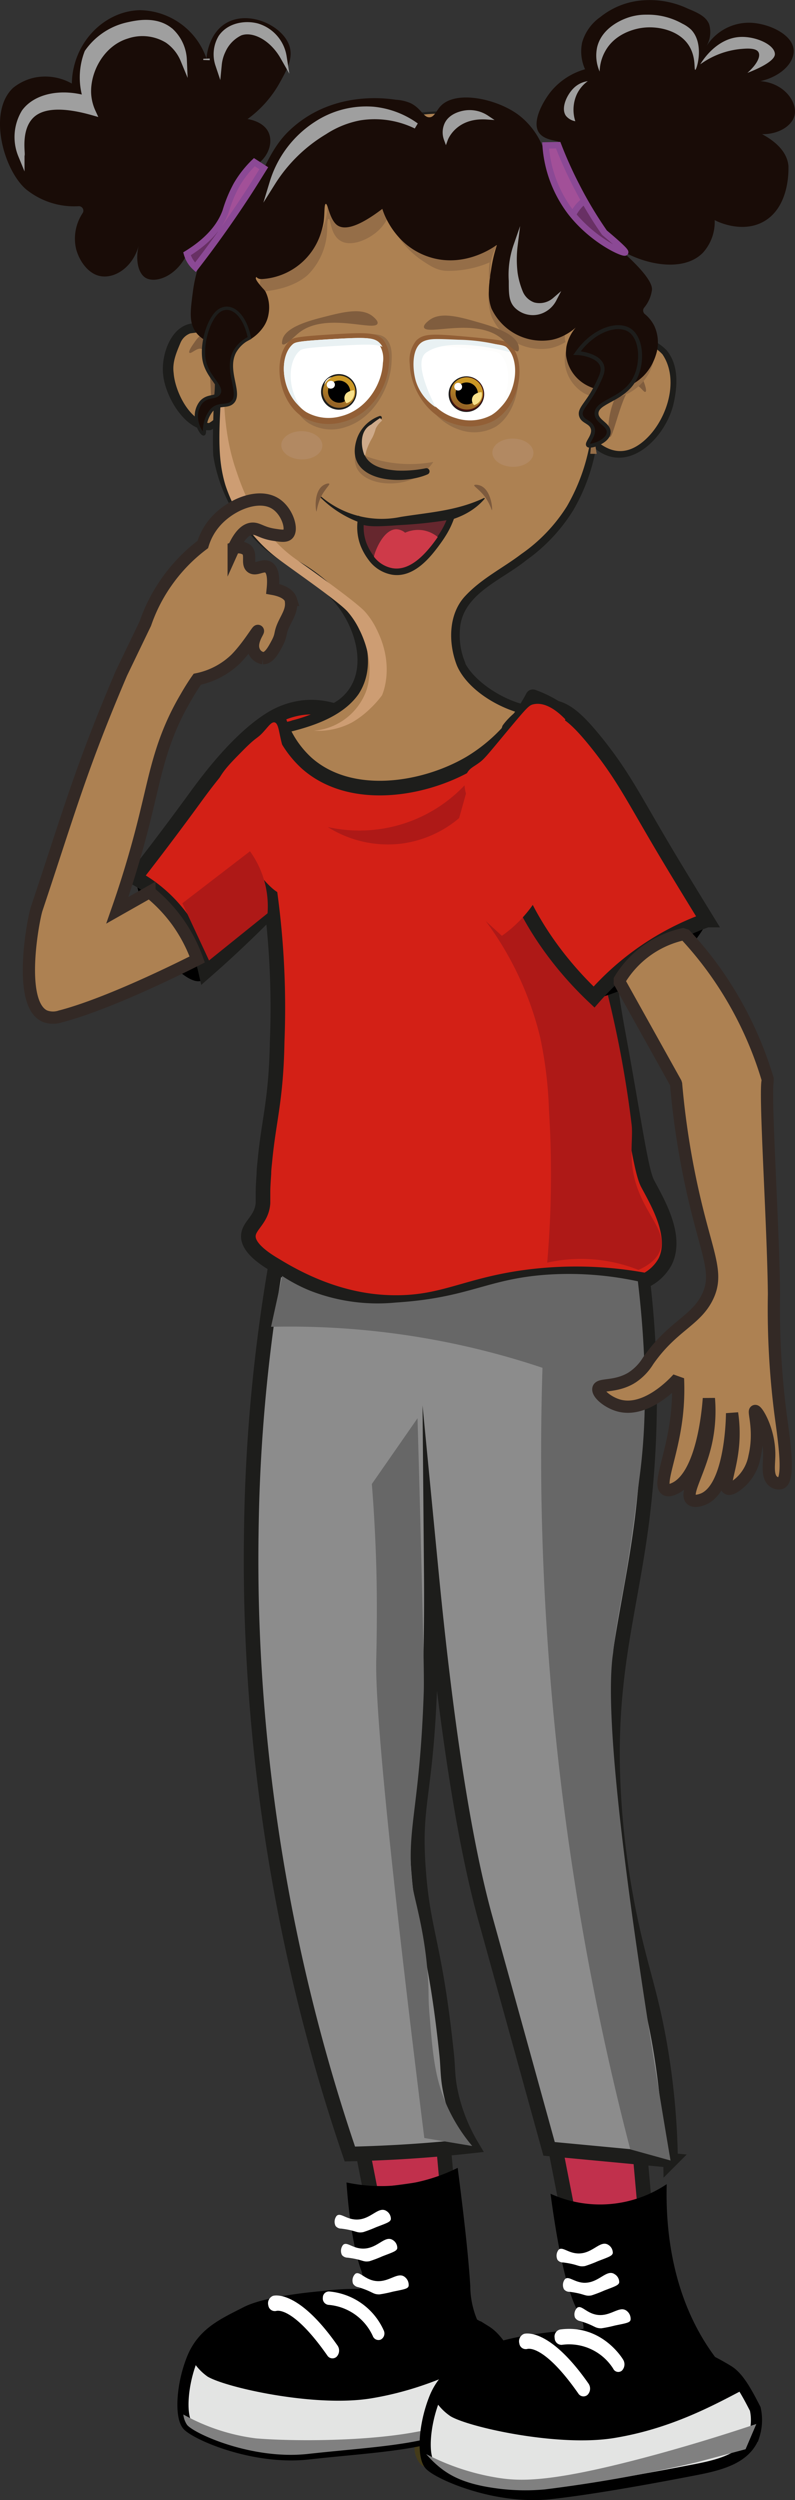 <svg id="Lager_1" data-name="Lager 1" xmlns="http://www.w3.org/2000/svg" xmlns:xlink="http://www.w3.org/1999/xlink" viewBox="0 0 131.25 412.25"><rect x="0" y="0" width="131.25" height="412.25" fill="#333333" stroke="none"/><defs><style>.cls-1,.cls-17{fill:#a25098;}.cls-1,.cls-19,.cls-20{stroke:#8b4995;}.cls-1,.cls-16,.cls-19,.cls-20,.cls-22,.cls-23,.cls-30,.cls-31,.cls-34,.cls-36,.cls-37,.cls-38,.cls-42,.cls-43,.cls-8{stroke-miterlimit:10;}.cls-1,.cls-16,.cls-19,.cls-20,.cls-23,.cls-30,.cls-31{stroke-width:1.06px;}.cls-2{fill:#c1304c;}.cls-2,.cls-23,.cls-31,.cls-37,.cls-38,.cls-44,.cls-45,.cls-8{stroke:#1d1d1b;}.cls-2,.cls-3,.cls-35,.cls-4,.cls-44{stroke-miterlimit:22.93;}.cls-2,.cls-44,.cls-45,.cls-8{stroke-width:2.41px;}.cls-2,.cls-3,.cls-35,.cls-36,.cls-37,.cls-38,.cls-39,.cls-4,.cls-40,.cls-41,.cls-42,.cls-43,.cls-44,.cls-45,.cls-46,.cls-47,.cls-49,.cls-5,.cls-6,.cls-7,.cls-8{fill-rule:evenodd;}.cls-3,.cls-48{fill:#676767;}.cls-3{stroke:#443b19;}.cls-3,.cls-4{stroke-width:1.84px;}.cls-4{fill:#e3e4e3;stroke:#000;}.cls-22,.cls-24,.cls-6{fill:#fff;}.cls-7{fill:gray;}.cls-45,.cls-47,.cls-8{fill:#d32016;}.cls-43,.cls-49,.cls-9{fill:#ad8152;}.cls-10,.cls-23{fill:#1d1d1b;}.cls-11{fill:#956e48;}.cls-12{fill:#805d3e;}.cls-13,.cls-20{fill:none;}.cls-14{fill:#cd9d73;}.cls-15,.cls-16,.cls-37,.cls-38{fill:#190c07;}.cls-16,.cls-30,.cls-34,.cls-36,.cls-42{stroke:#9f9f9f;}.cls-18{clip-path:url(#clip-path);}.cls-19{fill:#683064;}.cls-21{clip-path:url(#clip-path-2);}.cls-22{stroke:#925f36;}.cls-25{fill:#fdfdfc;}.cls-26{fill:#e9f1f3;}.cls-27{fill:#ceaa8a;}.cls-28{fill:#bc9b83;opacity:0.32;}.cls-29,.cls-30,.cls-34,.cls-36,.cls-42{fill:#9f9f9f;}.cls-31{fill:#66272e;}.cls-32{fill:#ce3a49;}.cls-33{fill:#7d5a3d;}.cls-34{stroke-width:1.07px;}.cls-35{fill:#831b11;stroke:#471111;stroke-width:0.51px;}.cls-36{stroke-width:0.97px;}.cls-37{stroke-width:0.65px;}.cls-38{stroke-width:0.54px;}.cls-39{fill:url(#GradientFill_2);}.cls-40{fill:#f8e18b;}.cls-41{fill:url(#GradientFill_2-2);}.cls-42{stroke-width:0.69px;}.cls-43,.cls-49{stroke:#332925;stroke-width:2.02px;}.cls-44{fill:#8c8c8c;}.cls-45{stroke-linejoin:round;}.cls-46{fill:#ae1917;}.cls-49{stroke-linecap:square;stroke-linejoin:bevel;}</style><clipPath id="clip-path" transform="translate(-6.73)"><path class="cls-1" d="M37.6,41.85c4.06-2.5,5.67-5.05,6.38-7a22.21,22.21,0,0,1,1.83-4.41,17.49,17.49,0,0,1,2.91-3.7l1.56,1c-1,1.6-2,3.23-3.09,4.87-2.71,4.12-5.46,7.94-8.2,11.47A4.76,4.76,0,0,1,37.6,41.85Z"/></clipPath><clipPath id="clip-path-2" transform="translate(-6.73)"><path class="cls-1" d="M98.88,23.94a67.26,67.26,0,0,0,3,6.67,65.79,65.79,0,0,0,4.64,7.75c3,2.52,3.5,3.15,3.42,3.26-.22.3-5.34-1.93-9-6.64a20.48,20.48,0,0,1-4.13-11Z"/></clipPath><linearGradient id="GradientFill_2" x1="-15.58" y1="-212.03" x2="-13.44" y2="-214.61" gradientTransform="matrix(1.07, -0.25, 0.22, 0.97, 126.21, 268.83)" gradientUnits="userSpaceOnUse"><stop offset="0" stop-color="#966426"/><stop offset="1" stop-color="#ca9725"/></linearGradient><linearGradient id="GradientFill_2-2" x1="3.03" y1="-206.99" x2="5.18" y2="-209.57" xlink:href="#GradientFill_2"/></defs><path class="cls-2" d="M97.48,349.39q1.62,8.33,3.26,16.66l12.47-1.73q-.84-9.36-1.67-18.73Z" transform="translate(-6.73)"/><path class="cls-2" d="M64.79,345.45l3.27,16.65,12.47-1.72q-.84-9.37-1.67-18.73Z" transform="translate(-6.73)"/><path class="cls-3" d="M76.21,402.73a13.7,13.7,0,0,1,1.22-2.29,12.34,12.34,0,0,1,1.66-2,2.06,2.06,0,0,1,2.52,0c1.08,1,.88,3.44-.45,5.43s-3.28,2.79-4.36,1.78A3.19,3.19,0,0,1,76.21,402.73Z" transform="translate(-6.73)"/><path class="cls-4" d="M60,378.7s-9,.68-12.65,2.56-7.16,3.34-8.9,7.71-1.95,9.41-.79,10.87,10.77,5.82,20,4.79,18.87-1.45,23.42-3.85,10.35-10.1,10.35-10.1-1.78-4.62-4.46-6.29A41.24,41.24,0,0,0,60,378.7Z" transform="translate(-6.73)"/><path class="cls-5" d="M60,378.7s-9,.68-12.65,2.56-7.16,3.34-8.9,7.71l0,.13A8.85,8.85,0,0,0,41,391.88c3,1.8,17.73,5.11,27,3.59s16.25-5.29,21.52-8.07A10.49,10.49,0,0,1,86.23,384a14.63,14.63,0,0,1-1.86-7c-.28-4.75-1-11.16-2.08-19.54a28.77,28.77,0,0,1-11.89,3,27.86,27.86,0,0,1-6.47-.59c.54,7.5,1.49,11.74,2.36,14.31a4,4,0,0,1,.18,2.66C65.63,379,61.89,378.87,60,378.7Z" transform="translate(-6.73)"/><path class="cls-6" d="M52.36,381.05a1.08,1.08,0,0,1-1.33-.9,1.32,1.32,0,0,1,.76-1.58s4-1.34,10.67,8.2a1.46,1.46,0,0,1-.14,1.82,1,1,0,0,1-1.54-.17C55,380.16,52.37,381.05,52.36,381.05Z" transform="translate(-6.73)"/><path class="cls-6" d="M70.11,384.33a1.15,1.15,0,0,1-.52,1.45,1,1,0,0,1-1.31-.58,8.82,8.82,0,0,0-7.36-5.15,1.06,1.06,0,0,1-.89-1.2,1,1,0,0,1,1.09-1A10.91,10.91,0,0,1,70.11,384.33Z" transform="translate(-6.73)"/><path class="cls-7" d="M37,398.13a3.7,3.7,0,0,0,.61,1.71c1.16,1.45,10.77,5.82,20,4.79s18.87-1.45,23.42-3.85a11.23,11.23,0,0,0,2.79-2.3,16,16,0,0,0-2.42.85C73.62,402.66,56,402.66,49,402.07A33.06,33.06,0,0,1,37,398.13Z" transform="translate(-6.73)"/><path class="cls-6" d="M92.6,393.49c-.6.16-1.19-.41-1.3-1.28a1.67,1.67,0,0,1,.89-1.88s12.08-3.35,17.62,4.72a2.14,2.14,0,0,1,0,2.27.9.9,0,0,1-1.58,0C103.52,390.46,92.63,393.48,92.6,393.49Z" transform="translate(-6.73)"/><path class="cls-6" d="M96.39,389.56c-.53.46-1.22.22-1.54-.54a2,2,0,0,1,.38-2.21s7.2-6.5,16.18,2.06a2.07,2.07,0,0,1,.32,2.23c-.34.73-1,.94-1.55.45C102.39,384.13,96.4,389.55,96.39,389.56Z" transform="translate(-6.73)"/><path class="cls-4" d="M100,385.24s-9,.68-12.65,2.56-7.16,3.34-8.89,7.71-2,9.41-.8,10.87,10.78,5.82,20,4.79c3.52-.39,10.16-1.29,23.42-3.85,4.1-.79,8.7-1.76,10.11-5.62a8.43,8.43,0,0,0,.23-4.48c-1.42-2.77-2.75-5.24-4.45-6.29A41.25,41.25,0,0,0,100,385.24Z" transform="translate(-6.73)"/><path class="cls-5" d="M100,385.24s-9,.68-12.65,2.56-7.16,3.34-8.89,7.71l0,.13a8.94,8.94,0,0,0,2.65,2.78c3,1.8,17.74,5.1,27,3.59s16.25-5.29,21.52-8.07a35.08,35.08,0,0,1-3.35-3.42c-8.82-10.3-9.67-23.27-9.48-30.37a19.75,19.75,0,0,1-19.18,1.58c1.62,12.08,3.26,17.08,4.5,19.37.29.53,1.33,2.34.79,3.4C102.48,385.4,101.05,385.36,100,385.24Z" transform="translate(-6.73)"/><path class="cls-6" d="M93.8,387.32a1.07,1.07,0,0,1-1.33-.9,1.32,1.32,0,0,1,.76-1.58s4-1.34,10.67,8.21a1.46,1.46,0,0,1-.15,1.82,1,1,0,0,1-1.53-.18C96.45,386.43,93.81,387.32,93.8,387.32Z" transform="translate(-6.73)"/><path class="cls-6" d="M109.62,389.11a1.48,1.48,0,0,1-.21,1.78.92.92,0,0,1-1.44-.31,8.63,8.63,0,0,0-8.51-3.93,1.14,1.14,0,0,1-1.16-1.13,1.2,1.2,0,0,1,.87-1.4C106.16,383.15,109.61,389.09,109.62,389.11Z" transform="translate(-6.73)"/><path class="cls-6" d="M110.25,381.09a1.64,1.64,0,0,1,.58,1.46c-.14.45-.72.53-2.58.91a21.13,21.13,0,0,1-2.24.46c-1.14,0-1-.43-3.48-1.19a1.22,1.22,0,0,1-.88-.59,1.54,1.54,0,0,1,.36-1.6c.66-.52,1.42.73,3,1.1C107.47,382.21,109,380,110.25,381.09Z" transform="translate(-6.73)"/><path class="cls-7" d="M77.09,404.66a17.15,17.15,0,0,0,2.38,2.3c1.72,1.34,4,2.55,8.4,3.23a35.25,35.25,0,0,0,8.85.29,238.2,238.2,0,0,0,25.16-4.5l7.94-2.12,1.78-4.17c-6.74,2.26-12.45,3.92-16.7,5.08-16.86,4.58-22.06,4.39-25.77,3.83A38.91,38.91,0,0,1,77.09,404.66Z" transform="translate(-6.73)"/><path class="cls-6" d="M108.21,375a1.53,1.53,0,0,1,.75,1.34c-.09.48-.65.65-2.45,1.34a21.24,21.24,0,0,1-2.15.82c-1.14.18-1-.26-3.6-.6a1.12,1.12,0,0,1-.93-.43,1.55,1.55,0,0,1,.16-1.64c.59-.63,1.49.48,3.1.58C105.59,376.52,106.86,374.07,108.21,375Z" transform="translate(-6.73)"/><path class="cls-6" d="M107.16,370.16a1.54,1.54,0,0,1,.74,1.34c-.08.48-.64.65-2.44,1.34a21.62,21.62,0,0,1-2.16.82c-1.14.18-1-.26-3.59-.6a1.12,1.12,0,0,1-.94-.43,1.57,1.57,0,0,1,.17-1.64c.58-.63,1.49.48,3.1.58C104.54,371.73,105.8,369.28,107.16,370.16Z" transform="translate(-6.73)"/><path class="cls-6" d="M73.61,375.5a1.64,1.64,0,0,1,.58,1.46c-.14.45-.72.53-2.58.91a21.13,21.13,0,0,1-2.24.46c-1.14,0-1-.43-3.48-1.19a1.22,1.22,0,0,1-.88-.59,1.54,1.54,0,0,1,.36-1.6c.66-.52,1.42.73,3,1.1C70.83,376.62,72.37,374.41,73.61,375.5Z" transform="translate(-6.73)"/><path class="cls-6" d="M71.57,369.36a1.53,1.53,0,0,1,.75,1.35c-.09.47-.65.64-2.45,1.33a21.24,21.24,0,0,1-2.15.82c-1.14.18-1-.26-3.6-.59a1.19,1.19,0,0,1-.94-.44,1.57,1.57,0,0,1,.17-1.64c.59-.63,1.49.48,3.1.58C69,370.93,70.22,368.49,71.57,369.36Z" transform="translate(-6.73)"/><path class="cls-6" d="M70.52,364.57a1.54,1.54,0,0,1,.74,1.35c-.08.47-.64.64-2.44,1.33a21.62,21.62,0,0,1-2.16.82c-1.14.18-1-.26-3.59-.59a1.16,1.16,0,0,1-.94-.44,1.57,1.57,0,0,1,.16-1.64c.59-.63,1.5.48,3.11.58C67.89,366.14,69.16,363.7,70.52,364.57Z" transform="translate(-6.73)"/><path class="cls-5" d="M29,144.75c3.72,3,6.88,5.3,9.16,6.86s4,2.57,4.39,4.47c.5,2.27-.75,5.24-2.63,5.67-.58.14-1.51.09-3.29-1.3a17.94,17.94,0,0,1-5.94-9.25C30.13,149.05,29.56,146.9,29,144.75Z" transform="translate(-6.73)"/><path class="cls-8" d="M61.24,117a12.43,12.43,0,0,0-4.4-.33,13.09,13.09,0,0,0-5.57,2C45.8,122.14,40.75,129.09,39.33,131c-2.25,3.09-5.73,7.81-10.33,13.71A23.23,23.23,0,0,1,35.56,150a23.61,23.61,0,0,1,5.12,10.17c4-3.49,8-7.29,12-11.44q2.45-2.51,4.71-5Q59.33,130.41,61.24,117Z" transform="translate(-6.73)"/><path class="cls-9" d="M47.08,53.92c-.18-.39-5.78-.41-8.72-.12-2.31.23-3.79,3.13-4.22,5.12C33,64.49,38.4,71.18,41.36,70.55,44.08,70,49.41,58.73,47.08,53.92Z" transform="translate(-6.73)"/><path class="cls-10" d="M46.27,54.31a.7.7,0,0,0,.37.37h0a39.55,39.55,0,0,0-8.49.29,2.83,2.83,0,0,0-1.62,1.55c-.67,1.61-1.38,3.19-1.13,5,.22,3,2.61,7.91,5.82,8.24,3.6-1.93,7.65-12,5.8-15.81l-.74.36Zm.89-.43c2.07,4-1.57,15.21-5.67,17.05-4.16.35-7.51-5.6-7.83-9.19-.37-3.29,1.42-8.74,5.69-8.43.53-.06,9-.24,7.81.57Z" transform="translate(-6.73)"/><path class="cls-9" d="M47,36c-2.06,4-3.15,10.18-3.48,12.07-.65,3.67-.82,8.74-1.12,18.75-.22,7.36-.14,8,0,8.68.27,1.5,1.89,9.46,8.58,14.9,3.94,3.2,7.34,4,11.61,8.8a12.79,12.79,0,0,1,1.91,2.9c.47.95,3.23,6.47.88,10.87-1.85,3.45-6.08,4.82-9.18,5.82s-4,.63-4.55,1.51c-1.54,2.61,3.95,11.17,11.09,13.89,15.2,5.81,36.26-15.46,35.46-16.91-.11-.19-.51-.12-2.63-.29a16.71,16.71,0,0,1-3-.56c-2.29-.74-6-2.3-8.37-5.39a10.67,10.67,0,0,1-1-1.6,12.14,12.14,0,0,1-.71-7.16c1.2-6,10.27-7.87,16.49-15.46a28.29,28.29,0,0,0,5.87-13.48,6.65,6.65,0,0,0,3.85,1.74c4.41.3,8.42-5,9.16-9.76.18-1.16,1-6.24-2.39-8.31-2.39-1.49-3.7-.92-6.4,1.63.62-3.18-1.85-22.52-11.56-33C82.82,10,53.59,23,47,36Z" transform="translate(-6.73)"/><path class="cls-10" d="M47.75,36.43c-4.66,9.8-4,22.39-4.47,33.07l-.05,2.82A17.76,17.76,0,0,0,44.8,80.2a23.84,23.84,0,0,0,10.62,12,28.62,28.62,0,0,1,9,7.57c2.7,4.24,4.5,10.1,1.51,14.68-2.93,4.16-8.78,5.66-13.08,6.64a5.68,5.68,0,0,0,.8,3.06c2.42,4.5,6.92,8.56,12,9.49,10.63,1.92,25.09-8.13,31.39-16.25,0,0,.09-.2.07-.13a.89.89,0,0,0,.19.72.83.83,0,0,0,.47.31l-.33,0c-6.34.06-13.35-4-15.28-8.56-1.44-3.69-1.44-8.53,1.44-11.52,2.72-2.88,6.14-4.53,9.19-6.85a27.16,27.16,0,0,0,7.52-7.85,31.79,31.79,0,0,0,4-11.63c2.45,2.48,5.11,3.49,8.15,1.28,4.1-3,6.69-10.26,3.63-14.74-3.19-3.35-5.31-.48-7.87,1.83.85-4.3-.19-8.82-1.05-13.07C103.33,31,95,16.9,76.32,18.92c-10.93,1.2-23.75,7.3-29.3,17.14l.73.37ZM46.87,36C54,23.4,74.1,15.22,88,19.52c7.78,2.29,13,9.13,16.14,16.28s5.37,15,5.15,22.92l-.48-.27c2.58-2.63,5-3.69,8-.67,2,2.47,1.78,5.85,1.13,8.75-1.29,5.71-7.78,12.18-13.34,7.11l.61-.22a31.27,31.27,0,0,1-3.83,10.7,28.62,28.62,0,0,1-7.79,8.28C89.49,95.73,82.86,98,82.65,104a11.6,11.6,0,0,0,.86,5.21v0a.64.64,0,0,1,.06.24c1.69,3.14,6.74,6.42,11.1,7,1.09.17,2.27.15,3.4.3,1.93.65-1.86,4-2.5,4.81a54.09,54.09,0,0,1-19,12.52c-7.69,2.92-15.53,1.83-21.19-4.44-2.07-2.37-4.8-5.61-4.32-9,.46-1.67,2.67-1.34,3.91-1.85a24.69,24.69,0,0,0,7.62-3.35c5.62-4.15,2.84-12.69-1.34-16.89C58.09,95,53.59,93.37,50,90.14a25.94,25.94,0,0,1-8.06-15c-.23-4,.32-13,.39-17.07.25-7.55,1.14-15.28,4.38-22.23l.19.09Z" transform="translate(-6.73)"/><path class="cls-11" d="M65.48,74.52a20.82,20.82,0,0,0,5.09,1.65,21.28,21.28,0,0,0,7.69,0,7.49,7.49,0,0,1-2.1,2.13C72.71,80.61,67,80,65.63,77.18A3.79,3.79,0,0,1,65.48,74.52Z" transform="translate(-6.73)"/><path class="cls-10" d="M69.61,69.15a4.58,4.58,0,0,0-2.79,5.62c.79,2.13,3.24,2.65,5.43,2.82a19.82,19.82,0,0,0,4.83-.39.53.53,0,0,1,.28,1c-4.53,2-14.1,1.16-11.68-5.93a6.12,6.12,0,0,1,3.73-3.68.29.29,0,0,1,.2.54Z" transform="translate(-6.73)"/><path class="cls-12" d="M113.3,64.61c.25-.15-.1-1.14-.21-1.45-.31-.89-.59-1.68-1.07-1.82-1.09-.33-3.26,2.55-4.23,5.56-.83,2.6-.71,5.11-.37,5.17.64.11,2.2-8.68,4.19-8.6C112.37,63.51,113,64.79,113.3,64.61Z" transform="translate(-6.73)"/><path class="cls-11" d="M87.79,43.17a17.21,17.21,0,0,1-7.35,1.49c-1.57-.06-2.65-.79-4.11-1.76a14.57,14.57,0,0,1-5.49-7.17A7.46,7.46,0,0,1,69.21,38c-1.67,1.56-4.57,2.76-6.28,1.7S61.35,36,61,36.08s-.16,1.48-.34,2.89a10.89,10.89,0,0,1-3.14,6.39c-2.94,2.59-7.66,2.72-7.74,2.71a.09.09,0,0,0-.07,0c-.06,0-.06.12-.06.13,0,.26-4.07,4.55-4,4.6h0c2.66-1,4.39-4.5,4.07-8.65,0-.09,0-.16.13-.14s4.8-.12,7.74-2.71a10.89,10.89,0,0,0,3.14-6.39c.18-1.41.06-2.84.34-2.89s.35,2.61,2,3.62,4.61-.14,6.28-1.71a7.33,7.33,0,0,0,1.63-2.26,14.57,14.57,0,0,0,5.49,7.17c1.46,1,2.54,1.7,4.11,1.76,3.65.15,7.71-1.33,9-2.52a.13.13,0,0,1,.21.16c-.29.51-.69,1.43-1.35,2.86A7.76,7.76,0,0,0,87.79,43.17Z" transform="translate(-6.73)"/><path class="cls-11" d="M100.09,56.4a8.14,8.14,0,0,1-2.4,1,9,9,0,0,1-9.8-5.17,10.14,10.14,0,0,1-.3-5.32A6.06,6.06,0,0,0,88,48.14a9,9,0,0,0,9.8,5.16,8.22,8.22,0,0,0,3.69-1.89A6.37,6.37,0,0,0,100,56,2.57,2.57,0,0,0,100.09,56.4Z" transform="translate(-6.73)"/><path class="cls-11" d="M101.44,51.41a6.71,6.71,0,0,1,1.14-1.19A8.86,8.86,0,0,1,101.44,51.41Z" transform="translate(-6.73)"/><path class="cls-11" d="M114.6,55.86a8,8,0,0,1-11.41,9A6.56,6.56,0,0,1,100,60.05a5.88,5.88,0,0,1,.36-2.74,6.92,6.92,0,0,0,2.92,3.47,7.84,7.84,0,0,0,9.46-1.59A8.42,8.42,0,0,0,114.6,55.86Z" transform="translate(-6.73)"/><path class="cls-11" d="M87.81,42a12.45,12.45,0,0,0-.22,4.86Z" transform="translate(-6.73)"/><path class="cls-13" d="M100.09,56.4a4.18,4.18,0,0,0,.24.91" transform="translate(-6.73)"/><path class="cls-11" d="M102.58,50.22a8.86,8.86,0,0,1-1.14,1.19A6.71,6.71,0,0,1,102.58,50.22Z" transform="translate(-6.73)"/><path class="cls-12" d="M38,58.17c-.2-.22.39-1.07.57-1.34.55-.79,1-1.51,1.52-1.49,1.08,0,1.88,3.73,2.07,6.44s-.24,5.13-.43,5.12c-.37,0,.16-8.94-1.81-9.39C39.21,57.34,38.26,58.42,38,58.17Z" transform="translate(-6.73)"/><path class="cls-14" d="M58.54,120.49a10.09,10.09,0,0,0,8.36-5.86s2.3-4.25-.72-10.57c-.07-.13-.12-.24-.15-.3a13.22,13.22,0,0,0-1.92-2.91c-1.54-1.73-9.24-7-11.6-8.8a25.09,25.09,0,0,1-8.55-12c-1.29-4.22-1.08-8.38-.79-14,0-.42.18-3.47.44-3.48s-.46,7,1.87,14.29c1,3,3.33,10.48,9.92,15.22,1.41,1,10.06,7.07,11.61,8.81a12.57,12.57,0,0,1,1.91,2.9,3.09,3.09,0,0,1,.15.31c2.89,6,.72,10.56.72,10.56h0a16.58,16.58,0,0,1-1.87,2.11,15.25,15.25,0,0,1-3.09,2.36A12,12,0,0,1,58.54,120.49Z" transform="translate(-6.73)"/><path class="cls-15" d="M132.26,13.38c4,.31,6.17,3.53,5.64,5.67-.41,1.69-2.64,3.13-5.36,3.07,1.71.92,4.13,2.61,4.36,5.26,0,.12,0,.2,0,.31,0,.55.12,6.39-4,8.79-3.64,2.12-7.88,0-8.18-.19a7.55,7.55,0,0,1-1.95,5.39c-3.23,3.29-9.68,1.94-13.61-.48,2.5,2.18,5.41,5.13,5.2,6.64a5.76,5.76,0,0,1-1.28,2.89.75.75,0,0,0,.1,1.05,5.91,5.91,0,0,1,1.59,2,6.53,6.53,0,0,1,.24,4.76,8.43,8.43,0,0,1-.38,1h0s0,0,0,0a8,8,0,0,1-1.54,2.32,3.76,3.76,0,0,1-.35.34,8.3,8.3,0,0,1-3.77,2,7.6,7.6,0,0,1-5.5-.74,6.51,6.51,0,0,1-3.28-4.78,5,5,0,0,1,0-.95,5.2,5.2,0,0,1,.08-.69h0A6.92,6.92,0,0,1,101.79,54,8.7,8.7,0,0,1,100,55.24a8.06,8.06,0,0,1-2.14.79,9.21,9.21,0,0,1-10-5.18A7.37,7.37,0,0,1,87.44,48a.66.66,0,0,0,0-.14,11.67,11.67,0,0,1,.09-1.29h0c0-.24.06-.51.11-.78,0,0,0,0,0,0a.09.09,0,0,1,0,0c0-.43.11-.88.18-1.36a24.33,24.33,0,0,1,.94-4l-.08,0c-.72.53-5.8,4-11.67,1.74a11.47,11.47,0,0,1-4.51-3.13v0a13.2,13.2,0,0,1-1.91-2.81h0a10.71,10.71,0,0,1-.74-1.79c-4.31,3.28-6.31,3.38-7.33,2.77S61.05,34.75,60.78,34c-.09-.24-.17-.39-.26-.38-.29.05-.17,1.48-.35,2.89a10.75,10.75,0,0,1-.39,1.67h0s0,0,0,0A10.87,10.87,0,0,1,50.18,46a2.43,2.43,0,0,1-.49,0,.89.89,0,0,1-.64-.34h0s-.07.12-.08.14c-.08.21.28.71.63,1.14s.6.69.6.69h0a3.18,3.18,0,0,1,.37.47h0a5.93,5.93,0,0,1,.5,3.66,5.12,5.12,0,0,1-.86,2.16,7.07,7.07,0,0,1-2.59,2.28c-.14.08-.29.15-.44.22a7.15,7.15,0,0,1-1.61.5,7.56,7.56,0,0,1-4.25-.45,5.73,5.73,0,0,1-1.54-.94,4.05,4.05,0,0,1-1.21-1.67c-.56-1.38-.35-3.06,0-5.73a23.14,23.14,0,0,1,.85-3.93,3,3,0,0,1-1-.63,2.94,2.94,0,0,1-.84-1.64c-1.77,3.7-5.24,4.84-6.83,3.87-1.25-.77-1.71-3.07-1.08-5.47-.86,3.55-3.83,5.63-6.31,5.21-2.08-.35-3.56-2.55-4.07-4.5A7.61,7.61,0,0,1,20.4,35.1.74.74,0,0,0,19.73,34,12.61,12.61,0,0,1,11,31.19C7.33,28,4.66,18.47,8.89,14.49a8.49,8.49,0,0,1,3.63-1.71,8.93,8.93,0,0,1,6.07,1C18.71,7,24,1.79,29.83,1.68a11.82,11.82,0,0,1,11,8c0-.51.36-4.11,3.15-5.82,3.78-2.32,9.56.39,10.57,3.84.58,2-.48,3.86-1.67,6a18.56,18.56,0,0,1-5.29,5.94c.12,0,2.69.35,3.51,2.27s-.34,4.74-3.14,5.86c.09.75.3,1.64.79,1.77,1.22.32,2.07-4.53,5.74-8,6.08-5.8,13.88-5.67,17.6-5.09a7.09,7.09,0,0,1,2.47.58c1.73.88,2.08,2.34,3.06,2.31.82,0,1.12-1.07,1.85-1.84,2.55-2.72,9.47-1.18,13,1.55a12.55,12.55,0,0,1,3.73,4.83.77.77,0,0,0,.78.45c1-.12,2.26-.24,2.28-.67,0-.6-2.49-.29-3.54-1.78-1.24-1.77.64-5.13,1.93-6.75a11.28,11.28,0,0,1,5.67-3.71A7.12,7.12,0,0,1,102.84,7a7.68,7.68,0,0,1,3-4.19A12.63,12.63,0,0,1,112.94.05a14.72,14.72,0,0,1,7.34,1.37c1.73.71,3,1.31,3.52,2.56a4.57,4.57,0,0,1-.52,3.77,8.29,8.29,0,0,1,7.31-4c3.12.1,7.19,2,7.18,4.69C137.76,10.5,135.51,12.66,132.26,13.38Z" transform="translate(-6.73)"/><path class="cls-16" d="M74.2,43.57" transform="translate(-6.73)"/><path class="cls-17" d="M37.6,41.85c4.06-2.5,5.67-5.05,6.38-7a22.21,22.21,0,0,1,1.83-4.41,17.49,17.49,0,0,1,2.91-3.7l1.56,1c-1,1.6-2,3.23-3.09,4.87-2.71,4.12-5.46,7.94-8.2,11.47A4.76,4.76,0,0,1,37.6,41.85Z" transform="translate(-6.73)"/><g class="cls-18"><rect class="cls-19" x="36.34" y="35.84" width="7.22" height="9.59" rx="3.61" transform="translate(-6.13 -0.59) rotate(0.85)"/></g><path class="cls-20" d="M37.6,41.85c4.06-2.5,5.67-5.05,6.38-7a22.21,22.21,0,0,1,1.83-4.41,17.49,17.49,0,0,1,2.91-3.7l1.56,1c-1,1.6-2,3.23-3.09,4.87-2.71,4.12-5.46,7.94-8.2,11.47A4.76,4.76,0,0,1,37.6,41.85Z" transform="translate(-6.73)"/><path class="cls-17" d="M98.88,23.94a67.26,67.26,0,0,0,3,6.67,65.79,65.79,0,0,0,4.64,7.75c3,2.52,3.5,3.15,3.42,3.26-.22.3-5.34-1.93-9-6.64a20.48,20.48,0,0,1-4.13-11Z" transform="translate(-6.73)"/><g class="cls-21"><rect class="cls-19" x="100.61" y="31.65" width="13.5" height="13.5" rx="6.75" transform="translate(-6.15 -1.58) rotate(0.85)"/></g><path class="cls-20" d="M98.88,23.94a67.26,67.26,0,0,0,3,6.67,65.79,65.79,0,0,0,4.64,7.75c3,2.52,3.5,3.15,3.42,3.26-.22.3-5.34-1.93-9-6.64a20.48,20.48,0,0,1-4.13-11Z" transform="translate(-6.73)"/><path class="cls-11" d="M55.78,56.75c-2.6,2.72-2.14,10.28,1.85,13a7.22,7.22,0,0,0,6.2.65c4.46-1.37,7.26-6.33,7.53-10.45.07-1.2.18-2.8-.72-3.92s-2.29-1.14-8-.58C56.65,56.08,56.23,56.28,55.78,56.75Z" transform="translate(-6.73)"/><path class="cls-22" d="M54.86,56.58C52.33,59,53,65.77,57,68.36a8,8,0,0,0,6.2.74c4.41-1.12,7.08-5.5,7.24-9.2a4.77,4.77,0,0,0-.81-3.54c-.93-1-2.32-1.08-8-.73C55.7,56,55.29,56.18,54.86,56.58Z" transform="translate(-6.73)"/><circle class="cls-23" cx="55.94" cy="64.62" r="2.41"/><circle class="cls-24" cx="54.95" cy="63.6" r="1.41"/><path class="cls-25" d="M69.86,57.18c-1-.45-2.77-.43-7.13-.17-5.76.34-6.16.5-6.58.88-2,1.84-1.95,6.53.42,9.44-3.41-2.64-3.86-8.44-1.53-10.54.42-.37.82-.54,6.58-.88,5.57-.32,6.93-.28,7.82.69A2.51,2.51,0,0,1,69.86,57.18Z" transform="translate(-6.73)"/><path class="cls-26" d="M69.86,57.18c-1-.45-2.77-.43-7.13-.17-5.76.34-6.16.5-6.58.88-2,1.84-1.95,6.53.42,9.44-3.41-2.64-3.86-8.44-1.53-10.54.42-.37.82-.54,6.58-.88,5.57-.32,6.93-.28,7.82.69A2.51,2.51,0,0,1,69.86,57.18Z" transform="translate(-6.73)"/><path class="cls-11" d="M90.85,57.33c2.52,2.8,1.84,10.34-2.23,13a7.24,7.24,0,0,1-6.22.46c-4.41-1.5-7.06-6.54-7.21-10.66,0-1.21-.1-2.8.83-3.9s2.33-1.07,8.06-.34C90,56.63,90.42,56.85,90.85,57.33Z" transform="translate(-6.73)"/><path class="cls-22" d="M90.63,57.17c2.45,2.46,1.6,9.24-2.52,11.71a8,8,0,0,1-6.23.55c-4.37-1.24-6.91-5.71-7-9.41a4.71,4.71,0,0,1,.92-3.51c1-1,2.34-1,8-.49C89.8,56.57,90.2,56.75,90.63,57.17Z" transform="translate(-6.73)"/><circle class="cls-23" cx="77" cy="64.99" r="2.41"/><circle class="cls-24" cx="78.02" cy="64" r="1.41"/><path class="cls-25" d="M75.61,57.33c1-.43,2.79-.35,7.13,0,5.75.51,6.14.69,6.56,1.07,2,1.91,1.75,6.59-.7,9.43,3.48-2.54,4.11-8.32,1.84-10.49-.41-.39-.81-.56-6.56-1.07-5.56-.49-6.91-.48-7.84.45A2.64,2.64,0,0,0,75.61,57.33Z" transform="translate(-6.73)"/><path class="cls-26" d="M91,58.1a34.87,34.87,0,0,0-4.94-1c-6-.79-8.16.49-8.92,1l-.18.14c-1.74,1.58.43,6.4,1.71,8.92a8,8,0,0,1-3.29-4.33c-.62-2.15-.7-5.79,1.38-6.58,1.08-.41,1.55-.41,5.66-.23a30.53,30.53,0,0,1,7.26,1C90.4,57.16,90.75,57.8,91,58.1Z" transform="translate(-6.73)"/><path class="cls-10" d="M59.74,81.87a15.43,15.43,0,0,0,13.17,3.36c4.78-.76,9.24-1,13.71-3.11.08-.05.18.08.1.15-3.38,3.9-8.89,4.37-13.67,4.45A16.26,16.26,0,0,1,65.71,86a17.93,17.93,0,0,1-6.1-4c-.07-.08,0-.22.13-.15Z" transform="translate(-6.73)"/><path class="cls-1" d="M36.24,47.37" transform="translate(-6.73)"/><path class="cls-27" d="M69.77,69.39a4.11,4.11,0,0,0-1,1.26,8.68,8.68,0,0,1-.54,1.47,11.47,11.47,0,0,0-1,2.14c-.08.14-.18,1.25-.39.64-.63-1.68-.58-4,1.18-4.9a14.43,14.43,0,0,1,1.47-1.07l.34.46Z" transform="translate(-6.73)"/><ellipse class="cls-28" cx="91.4" cy="74.64" rx="2.33" ry="3.39" transform="translate(8.69 164.93) rotate(-89.15)"/><ellipse class="cls-28" cx="56.56" cy="73.42" rx="2.33" ry="3.39" transform="translate(-24.42 128.89) rotate(-89.15)"/><path class="cls-11" d="M104.58,70.68s.15,3.25.14,4.15" transform="translate(-6.73)"/><polygon class="cls-11" points="97.85 70.67 98.51 74.84 97.45 74.83 97.85 70.67 97.85 70.67"/><path class="cls-29" d="M122.34,10.61A13.59,13.59,0,0,1,129,8.08c1-.09,2.54-.21,2.95.53s-.33,2.09-1.83,3.41c.57-.22,4.51-1.71,4.54-3.08,0-1.55-3.11-2.95-5.65-2.85C125,6.24,122.61,10.14,122.34,10.61Z" transform="translate(-6.73)"/><path class="cls-29" d="M100.18,19.12a2.57,2.57,0,0,0,1.53.87,6.16,6.16,0,0,1,.26-4.46,5.69,5.69,0,0,1,1.8-2.15,4.19,4.19,0,0,0-2.17,1C100.31,15.54,99.26,17.88,100.18,19.12Z" transform="translate(-6.73)"/><path class="cls-29" d="M106.63,8.48c1.68-3.1,5.18-3.75,6-3.87,2.63-.4,6,.37,7.63,2.61,1.47,2,1,4.3,1.25,4.3s1.55-4.29-.67-6.62a5.77,5.77,0,0,0-1.46-1,11.61,11.61,0,0,0-5.94-1.48,9.18,9.18,0,0,0-3,.47c-.64.22-4.26,1.47-5.11,4.83a6.5,6.5,0,0,0,.4,4.08A7.18,7.18,0,0,1,106.63,8.48Z" transform="translate(-6.73)"/><path class="cls-30" d="M37.05,9.86a7.41,7.41,0,0,0-2.64-3.27,8,8,0,0,0-6.71-.75c-4.19,1.26-6.64,5.79-6.45,9.63a8.37,8.37,0,0,0,.75,3c-3.33-.94-7.93-1.72-10.21.63s-1.32,6.49-1.54,6.49a7.86,7.86,0,0,1,.56-7.09C12.64,16,16.71,15.08,21,16.33a11.4,11.4,0,0,1,.2-7.68,11,11,0,0,1,6.51-4.42c1.42-.31,4.83-1.15,7.25,1A6.83,6.83,0,0,1,37.05,9.86Z" transform="translate(-6.73)"/><path class="cls-30" d="M40.82,9.69v.2a1.34,1.34,0,0,0,0-.2Z" transform="translate(-6.73)"/><path class="cls-30" d="M121.08,12.08" transform="translate(-6.73)"/><path class="cls-12" d="M53.36,56c.51-2.12,4.66-3.18,6.85-3.74,3.31-.85,6.38-1.6,8.18,0,.28.25.79.72.67,1.09-.45,1.39-8.59-2-13,1.54-.83.67-2.25,2.19-2.69,1.88C53.2,56.69,53.33,56.15,53.36,56Z" transform="translate(-6.73)"/><path class="cls-12" d="M92.35,57.06c-.44-2.13-4.56-3.32-6.74-3.94-3.29-.95-6.33-1.78-8.17-.2-.29.24-.81.69-.71,1.07.41,1.4,8.65-1.75,12.9,1.92.81.7,2.18,2.25,2.63,2C92.49,57.72,92.37,57.19,92.35,57.06Z" transform="translate(-6.73)"/><path class="cls-31" d="M81.26,85.11a13.6,13.6,0,0,1-1.43,3c-.51.82-1,1.45-1.19,1.72-1.12,1.46-3.77,5-7.15,4.4A5.55,5.55,0,0,1,68,92a9.53,9.53,0,0,1-1.23-2.17,8.06,8.06,0,0,1-.46-4c1,.51,2.4.52,6.61.21A71,71,0,0,0,81.26,85.11Z" transform="translate(-6.73)"/><path class="cls-32" d="M79,88.55c-.46.68-.88,1.21-1.06,1.44-1,1.22-3.39,4.14-6.4,3.7a4.93,4.93,0,0,1-3.08-1.9A8.29,8.29,0,0,1,69,90.27c.25-.55,1.41-3,3.17-3a2.37,2.37,0,0,1,1.44.57,5.32,5.32,0,0,1,2.89-.41A5.19,5.19,0,0,1,79,88.55Z" transform="translate(-6.73)"/><path class="cls-33" d="M87.93,84.13c.16,0-.05-3.19-1.77-4-.48-.22-1.06-.27-1.14-.11s.87.73,1.76,1.88A9.44,9.44,0,0,1,87.93,84.13Z" transform="translate(-6.73)"/><path class="cls-33" d="M59,84.35c-.16,0-.53-3.15,1-4.26.43-.31,1-.46,1.1-.31s-.72.87-1.38,2.16A9,9,0,0,0,59,84.35Z" transform="translate(-6.73)"/><path class="cls-34" d="M53.52,9.35c-1.89-3.31-5.08-4.82-7.18-4a6.05,6.05,0,0,0-2.89,3,6.84,6.84,0,0,0-.64,2.3,5.36,5.36,0,0,1,.48-4.45c1.37-2,4.08-2.31,5.92-1.8A6.18,6.18,0,0,1,53.52,9.35Z" transform="translate(-6.73)"/><path class="cls-35" d="M84.13,62.44a2.51,2.51,0,0,1,2.21,2.82,2.61,2.61,0,0,1-2.85,2.26,2.52,2.52,0,0,1-2.2-2.83A2.59,2.59,0,0,1,84.13,62.44Z" transform="translate(-6.73)"/><path class="cls-5" d="M84.08,62.88a1.78,1.78,0,0,1,1.57,2,1.85,1.85,0,0,1-2,1.61,1.8,1.8,0,0,1-1.57-2A1.84,1.84,0,0,1,84.08,62.88Z" transform="translate(-6.73)"/><circle class="cls-24" cx="76.28" cy="63.95" r="1.03"/><path class="cls-36" d="M75.42,20.75a14.47,14.47,0,0,0-7.06-2.67A15,15,0,0,0,59,20.48a17.46,17.46,0,0,0-7.27,9.61,25.69,25.69,0,0,1,8.58-8.38,16.06,16.06,0,0,1,5.86-2.35A15.61,15.61,0,0,1,75.42,20.75Z" transform="translate(-6.73)"/><path class="cls-37" d="M102,58.21c.48,0,3.52.34,4.12,2.08.29.84-.1,1.67-.85,3.22-1.49,3.07-3,3.9-2.6,5.08.32,1,1.62.93,1.93,2.09s-1.09,2.36-.77,2.73,3.2-.56,3.38-2-2-1.84-2-3.24c0-1.94,4.15-2.18,6.09-5.32,1.66-2.68,1.47-7.12-.69-8.44C108.59,53.16,104.67,54.42,102,58.21Z" transform="translate(-6.73)"/><path class="cls-38" d="M47.92,55.74a5.46,5.46,0,0,0-2.49,2.34c-1.56,3.12,1.24,6.8-.34,8.27-.92.85-2.33.06-3.47,1.35a5.31,5.31,0,0,0-.89,1.75c-.38,1.26-.14,2-.37,2.1s-1.14-1.2-1.2-2.65a3.65,3.65,0,0,1,.76-2.56c1.06-1.23,2.45-.66,2.95-1.48.7-1.16-2.07-2.76-2.48-5.75-.38-2.77.92-7,2.73-8S47.12,51.8,47.92,55.74Z" transform="translate(-6.73)"/><path class="cls-39" d="M62.1,62a2.63,2.63,0,0,0-2,3.18,2.71,2.71,0,0,0,3.23,2,2.63,2.63,0,0,0,2-3.18A2.7,2.7,0,0,0,62.1,62Z" transform="translate(-6.73)"/><path class="cls-5" d="M62.3,62.8A1.78,1.78,0,0,0,60.94,65a1.85,1.85,0,0,0,2.21,1.36,1.79,1.79,0,0,0,1.35-2.17A1.83,1.83,0,0,0,62.3,62.8Z" transform="translate(-6.73)"/><path class="cls-40" d="M63.94,66.49a1.79,1.79,0,0,0,1.24-2.14v0a2.16,2.16,0,0,0-1.28.49A1.19,1.19,0,0,0,63.94,66.49Z" transform="translate(-6.73)"/><path class="cls-6" d="M61.17,62.83a.63.63,0,0,0-.48.76.65.65,0,0,0,.77.48.64.64,0,1,0-.29-1.24Z" transform="translate(-6.73)"/><path class="cls-41" d="M83.16,62.29a2.63,2.63,0,0,0-2,3.18,2.72,2.72,0,0,0,3.24,2,2.62,2.62,0,0,0,2-3.18A2.71,2.71,0,0,0,83.16,62.29Z" transform="translate(-6.73)"/><path class="cls-5" d="M83.36,63.11A1.8,1.8,0,0,0,82,65.28a1.84,1.84,0,0,0,2.21,1.36,1.8,1.8,0,0,0,1.36-2.17A1.86,1.86,0,0,0,83.36,63.11Z" transform="translate(-6.73)"/><path class="cls-40" d="M85,66.8a1.78,1.78,0,0,0,1.24-2.14h0a2.06,2.06,0,0,0-1.28.49A1.18,1.18,0,0,0,85,66.8Z" transform="translate(-6.73)"/><path class="cls-6" d="M82.23,63.14a.63.63,0,0,0-.48.76.65.65,0,0,0,.78.48.62.62,0,0,0,.47-.76A.65.65,0,0,0,82.23,63.14Z" transform="translate(-6.73)"/><path class="cls-42" d="M87.11,19.36a5.13,5.13,0,0,0-3.76-.78c-.47.09-2.42.49-3,2.14a3.23,3.23,0,0,0,0,2.21S81.78,19,87.11,19.36Z" transform="translate(-6.73)"/><path class="cls-42" d="M91.85,40.48a18.54,18.54,0,0,0,0,4.6,13.56,13.56,0,0,0,.87,3.12,3.57,3.57,0,0,0,2.11,2,3.76,3.76,0,0,0,3.42-.78,4.12,4.12,0,0,1-2.53,2.06,3.88,3.88,0,0,1-3.65-.89c-1-.93-1-2.15-1-4.27A14.71,14.71,0,0,1,91.85,40.48Z" transform="translate(-6.73)"/><path class="cls-43" d="M31,133.37A167.58,167.58,0,0,1,26.1,150.1l5.3-3A25.45,25.45,0,0,1,36,151.94a25.68,25.68,0,0,1,3.29,6.27c-3.26,1.64-14.86,7.39-22.62,9.4a3.8,3.8,0,0,1-2.57-.07c-4.55-2.12-1.85-16.08-1.32-17.66,5.4-16.14,7.29-23.17,14-38.88l3.95-8.19a27.18,27.18,0,0,1,3.41-6.72,27.54,27.54,0,0,1,6.07-6.31,10,10,0,0,1,1.91-3.54c2.49-3,7.28-5,10.1-3.18,1.93,1.23,2.83,4.16,2.07,5-.38.42-1.18.29-2.31.12-2.09-.32-2.66-1.09-3.67-1-.8.08-1.88.7-3,3.19a2.4,2.4,0,0,1,2.16.3c.8.78,0,2.28.76,2.86s1.9-.52,2.78,0c.5.28,1,1.09.75,3.57.84.15,2.6.57,3,1.82a1.42,1.42,0,0,1,0,.2c.19,1.37-.47,2.36-1.1,3.65-.86,1.78-.36,1.76-1.19,3.32-.59,1.11-1.32,2.46-2.31,2.44a1.92,1.92,0,0,1-1.52-1.25c-.57-1.46.79-3.18.67-3.25s-1.67,2.6-3.65,4.62A12.84,12.84,0,0,1,39.3,112c-.48.68-1.15,1.7-1.89,3C33.45,121.7,32.48,127.34,31,133.37Z" transform="translate(-6.73)"/><path class="cls-44" d="M55.93,190.71A280.17,280.17,0,0,0,48.31,248c-.1,3.82-.19,9-.07,15.28a304.33,304.33,0,0,0,16.25,91.9q4-.09,8.25-.33c4.12-.24,8.08-.58,11.87-1a29.12,29.12,0,0,1-3.6-9.45c-.4-2.13-.31-3.52-.54-5.67-1.89-18-3.8-19.85-4.6-29.85-1-12.36,1.41-12.15,1.95-34.86.15-6.23.14-11.38.11-14.87,3,31,6.28,47.57,8.88,57,.34,1.22,2.67,9.62,6.57,23.71l4,14.47,20.06,1.89a121.35,121.35,0,0,0-1.94-19.94c-1.56-8.54-3.16-12.05-5-21.22A136.51,136.51,0,0,1,108,295c-.94-18.82,2.76-28.91,4.74-44.49a164.26,164.26,0,0,0-.35-42.9c-13.7-13.83-22.52-15.53-28.19-14.17-3.42.82-5.65,2.75-10.49,3.15C66.41,197.2,60.16,193.79,55.93,190.71Z" transform="translate(-6.73)"/><path class="cls-45" d="M106.2,126.21a178.5,178.5,0,0,0,2.5,43.71c2.83,15.33,3.81,23.07,4.94,25.23,1.59,3,5,8.64,2.9,12.88a7.43,7.43,0,0,1-3.19,3.08,62.84,62.84,0,0,0-19.79-.52c-9.74,1.3-13.58,4.22-21.51,4.19-4.64,0-11.45-1-19.8-6.12-3.83-2.22-4.62-3.85-4.51-5,.15-1.65,2.24-2.61,2.41-5.31,0-.35,0-.49,0-1.82,0-.82.07-1.82.15-3,0-.73.11-1.52.19-2.38.64-6.56,1.84-9.89,2-19.45a139.09,139.09,0,0,0-1.73-28.09c-1.49-8.46-2.34-12.42-.66-18.46a28.31,28.31,0,0,1,2.67-6.4,16.71,16.71,0,0,0,4.62,7.11c7.3,6.44,19.47,4.39,27-.06a28.05,28.05,0,0,0,10.31-10.91,19,19,0,0,1,5.09,2.75A19.86,19.86,0,0,1,106.2,126.21Z" transform="translate(-6.73)"/><path class="cls-46" d="M101,144.38a179.66,179.66,0,0,1,10,41c.31,2.57-.65,6.13,1,10.62,1.68,4.64,4.7,7.09,3.78,10-.56,1.74-2.25,2.78-3.64,3.4a25.67,25.67,0,0,0-15.07-1.2,169.22,169.22,0,0,0,.29-25.18,67,67,0,0,0-1.46-12,53,53,0,0,0-10.25-20.79,18.85,18.85,0,0,0,10.16-1.91A18.48,18.48,0,0,0,101,144.38Z" transform="translate(-6.73)"/><path class="cls-5" d="M123.75,151.61c-1.11,2-4.13,6.89-8.92,9.46A59.22,59.22,0,0,1,109,163.4c-3.3,1.23-3.86,1.29-4.22,1-1.16-1,.22-5.31,2.45-8.14,3.91-4.95,10.64-5.48,13.16-5.55Z" transform="translate(-6.73)"/><path class="cls-46" d="M84.32,128.5a23.93,23.93,0,0,1-23.48,7.87,18.61,18.61,0,0,0,11.89,2.77,18.41,18.41,0,0,0,9.8-4.24C83.13,132.77,83.72,130.63,84.32,128.5Z" transform="translate(-6.73)"/><path class="cls-8" d="M90.78,120.21s2.66-3.73,6.52-3.64c2.48.06,4.47,1.65,7.83,5.8,4.82,6,6.3,9.52,12.5,19.82,2.08,3.46,5.81,9.52,5.81,9.52A45,45,0,0,0,104.8,164.4C101.2,161,88.2,148,89,130A37.1,37.1,0,0,1,90.78,120.21Z" transform="translate(-6.73)"/><path class="cls-47" d="M100.06,118.61a67.93,67.93,0,0,0-2.29,11.94c-.86,8.45.57,12.9-2.48,17.76a21.13,21.13,0,0,1-5.7,6l-7.67-7,2.17-15.25c-.51-1.19-1.08-3.06-.26-4.57.44-.8,1-1,1.92-1.66s1.17-1,5-5.61c3-3.58,3.33-3.94,4.06-4.09C96.88,115.67,98.94,117.45,100.06,118.61Z" transform="translate(-6.73)"/><path class="cls-48" d="M53.32,210.4c-.61,2.8-1.23,5.59-1.84,8.38a131.59,131.59,0,0,1,44.81,6.76q-.32,10.17-.18,20.79a457.09,457.09,0,0,0,14.67,108.08l6.65,1.84c-9.18-54-10.72-75.92-9.46-83.84,0-.3.45-4.12,1.45-9.3,1.42-7.35,2.52-16.64,2.92-19.7.88-6.64,1.49-17-.3-32.13a54.08,54.08,0,0,0-15.11-1.09c-9.93.72-12.75,3.82-24.88,4.59a30.64,30.64,0,0,1-14.11-1.95A26.53,26.53,0,0,1,53.32,210.4Z" transform="translate(-6.73)"/><path class="cls-43" d="M0,116.3" transform="translate(-6.73)"/><path class="cls-48" d="M68.85,273.51c0-.09.21-7.77,0-15.32q-.21-7-.73-13.49l7.54-10.84c.14,4.86.34,11.86.55,20.29.38,14.9.56,22.35.48,24.83-.67,19.86-3,22.53-1.83,32.1.23,1.93,2,7.27,2.5,14.75.23,3.23,0,3.26.33,6.92.49,6.05.86,10.25,3,14.84a28.33,28.33,0,0,0,4,6.27l-7.91-1.32C70.31,300.61,68.66,280.24,68.85,273.51Z" transform="translate(-6.73)"/><path class="cls-49" d="M119.73,154a59.27,59.27,0,0,1,5,6.09,60.53,60.53,0,0,1,8.78,18c-.62,1.49.9,24,1,35.3a136.24,136.24,0,0,0,1.1,19.91c.53,4,1.59,10.69,0,11.27a1.45,1.45,0,0,1-1.22-.3c-1-.78-.71-2.61-.67-4.07.13-4.23-2-7.61-2.31-7.54s.87,3.34-.12,7.54a7.55,7.55,0,0,1-2.43,4.31c-.43.36-1.48,1.23-2,.92-.81-.49.62-3.29.92-7.54a22.6,22.6,0,0,0-.19-4.87c0,1.6-.35,12.6-4.92,14.23-.28.1-1.31.46-1.82,0-1.09-1,1.33-4.44,2.43-9.36a24.42,24.42,0,0,0,.48-7.3c-.12,1.7-1,12.67-5.65,14.84-.36.16-1,.46-1.46.18-1.3-.83,1-5.41,1.79-12.06a38.48,38.48,0,0,0,.22-6.24c-.53.59-5.2,5.72-9.79,4.44-1.83-.52-3.57-2-3.34-2.8s2.82-.16,5.47-1.76a8.7,8.7,0,0,0,2.73-2.8c4-5.74,7.86-6.57,9.79-10.52,1.82-3.71.16-6.59-1.94-15.31a134.44,134.44,0,0,1-3.24-19.91l-9.42-16.88A16.37,16.37,0,0,1,119.73,154Z" transform="translate(-6.73)"/><path class="cls-47" d="M52.07,119.12c.52.13.66,1.12.91,2.28a30,30,0,0,0,1.49,4.93c1.27,3,3,2.86,3.34,4.85.29,1.79-1,2.63-2.11,5-2.66,5.56,0,10.7-1.66,11.27-.6.21-2,.11-5.3-4.32L39.05,142l2.6-10.13a13,13,0,0,1,1-3c.87-1.77,2-2.92,4.28-5.22,2.43-2.45,2.18-1.68,3.53-3.24C51.1,119.69,51.59,119,52.07,119.12Z" transform="translate(-6.73)"/><path class="cls-46" d="M41.24,158.37q-2.2-4.71-4.4-9.43L48,140.37A15.48,15.48,0,0,1,50.9,150.6Z" transform="translate(-6.73)"/></svg>